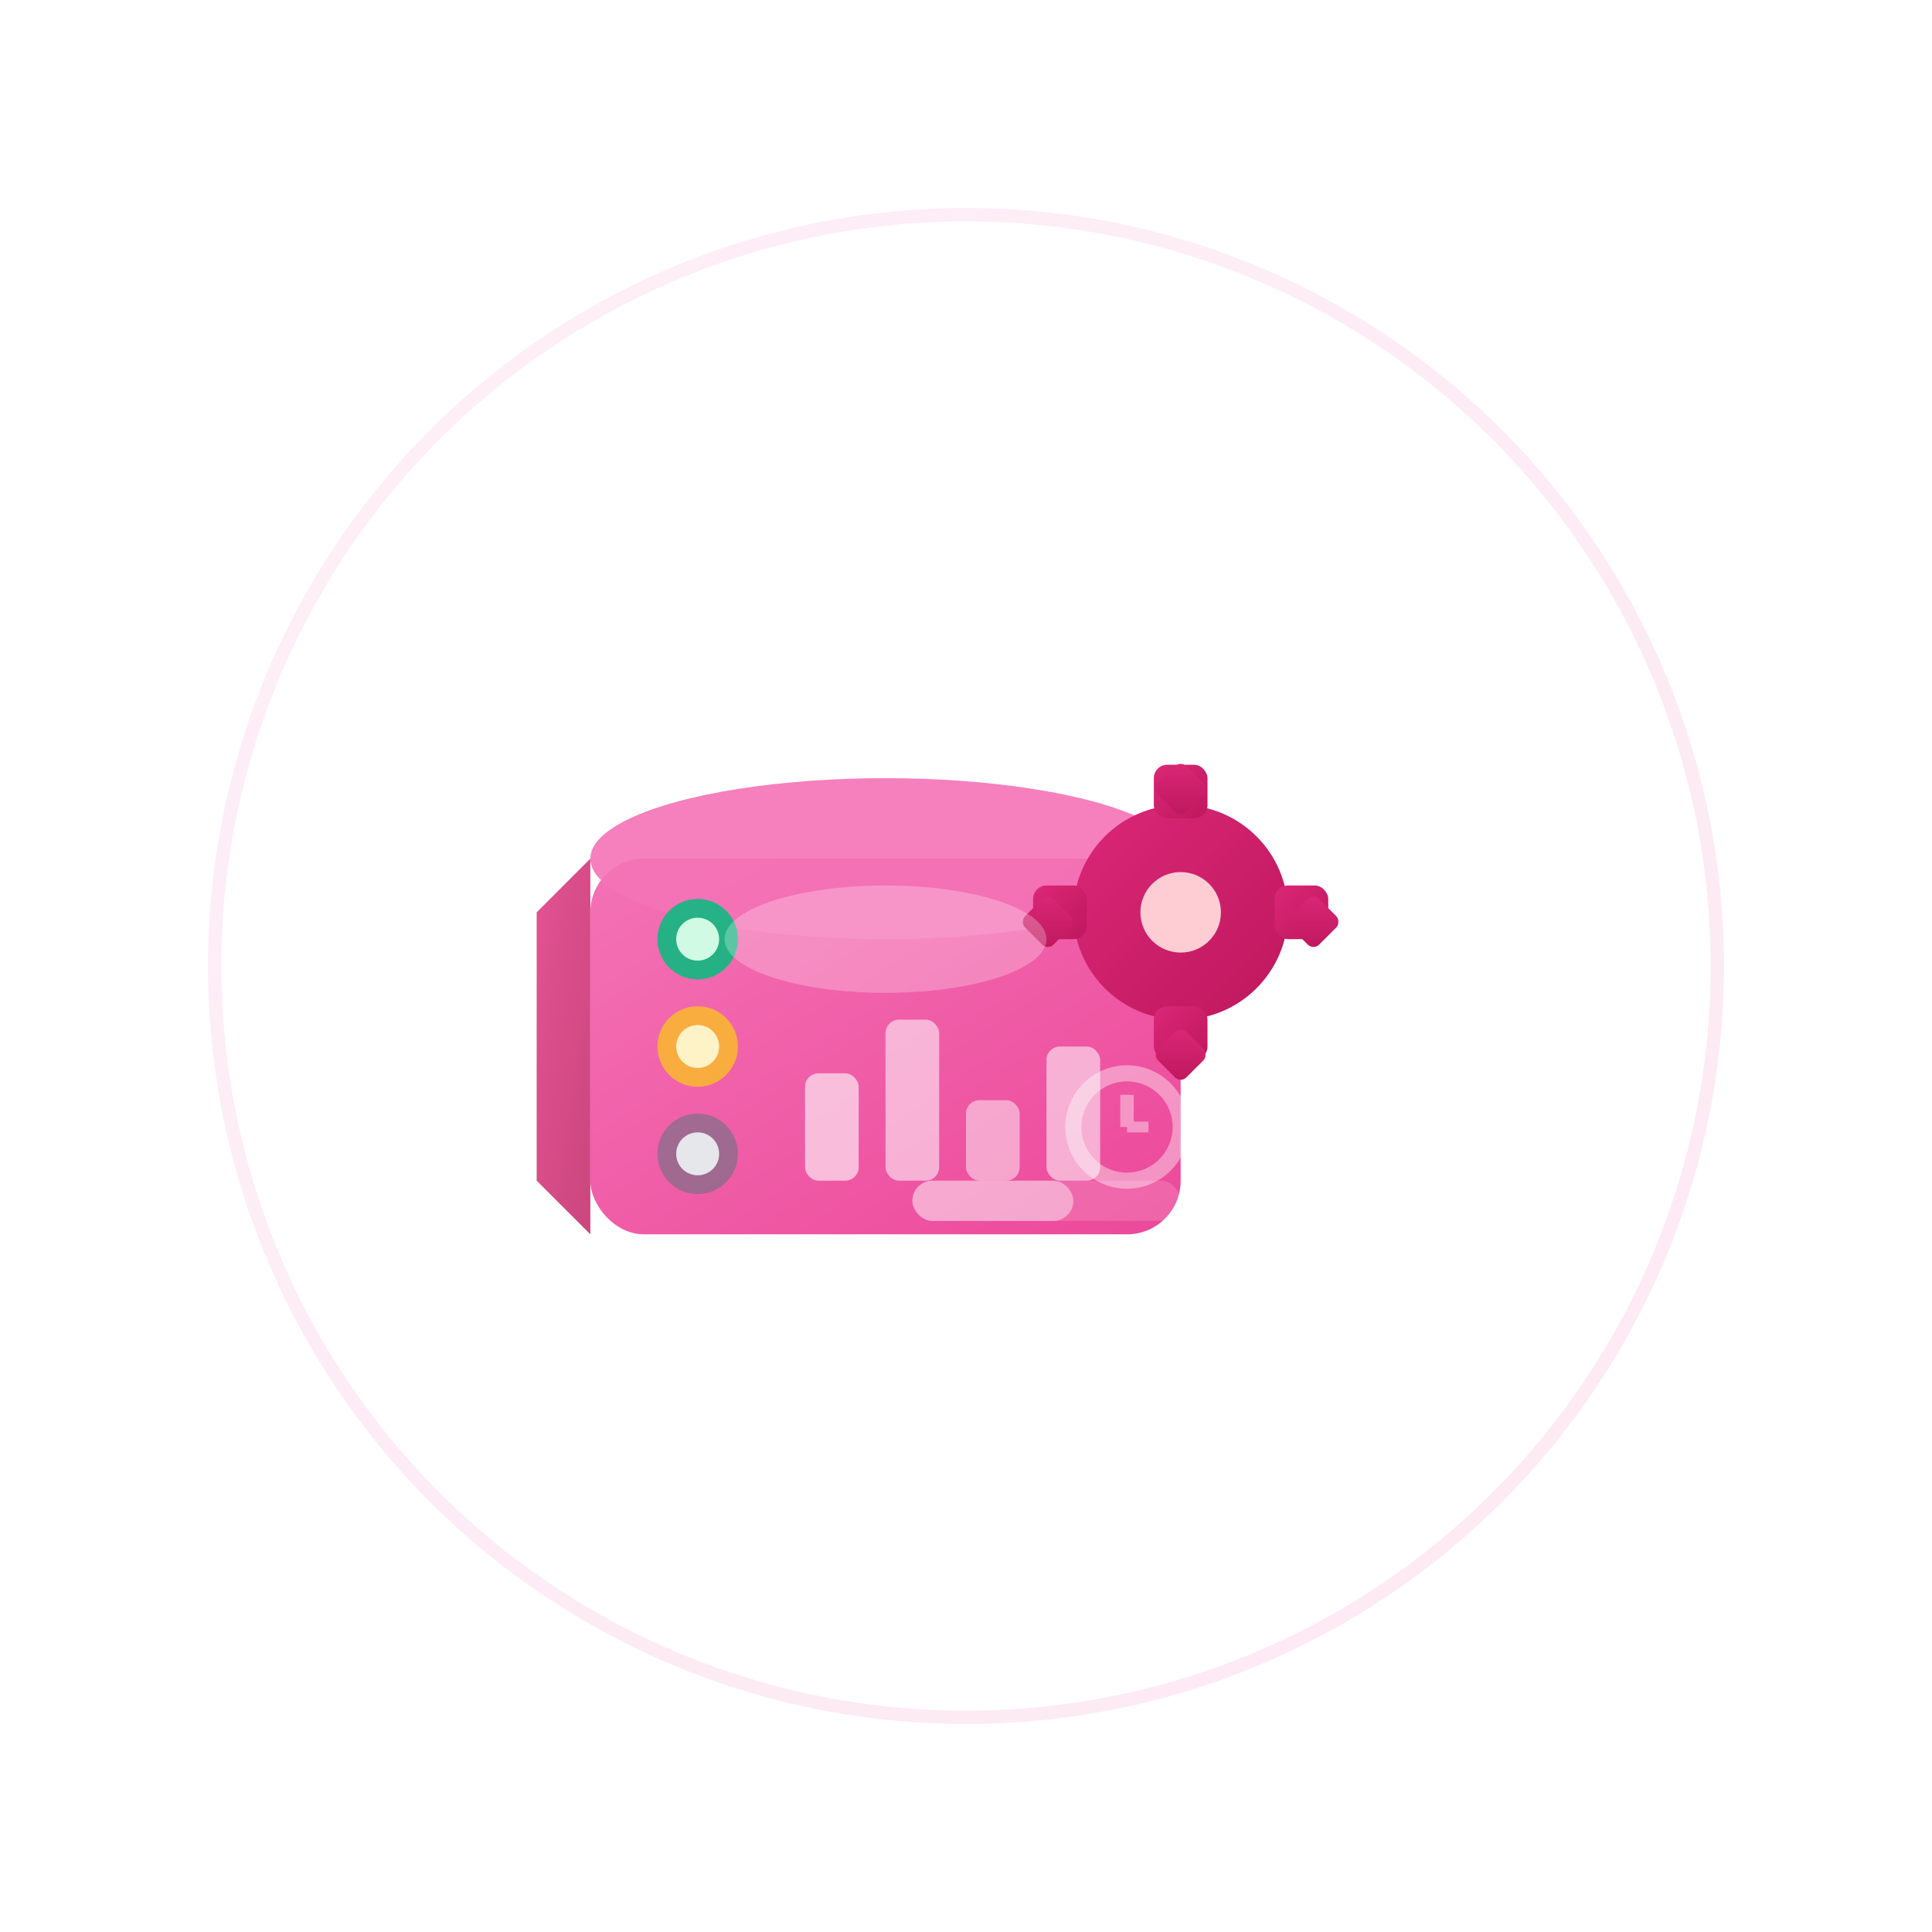 <svg width="72" height="72" viewBox="0 0 72 72" xmlns="http://www.w3.org/2000/svg">
  <!-- Isometric 3D Dashboard with Gear (场控自动化) -->
  <defs>
    <!-- Magenta Gradient -->
    <linearGradient id="dashMagenta" x1="0%" y1="0%" x2="100%" y2="100%">
      <stop offset="0%" style="stop-color:#f472b6;stop-opacity:1" />
      <stop offset="100%" style="stop-color:#ec4899;stop-opacity:1" />
    </linearGradient>

    <!-- Magenta Dark -->
    <linearGradient id="dashMagentaDark" x1="0%" y1="0%" x2="100%" y2="100%">
      <stop offset="0%" style="stop-color:#db2777;stop-opacity:1" />
      <stop offset="100%" style="stop-color:#be185d;stop-opacity:1" />
    </linearGradient>

    <!-- Glow -->
    <filter id="dashGlow">
      <feGaussianBlur stdDeviation="2" result="coloredBlur"/>
      <feMerge>
        <feMergeNode in="coloredBlur"/>
        <feMergeNode in="SourceGraphic"/>
      </feMerge>
    </filter>
  </defs>

  <g transform="translate(36, 36)">
    <!-- 仪表盘主体（等轴测） -->
    <!-- 左侧面（暗） -->
    <path d="M -14,-4 L -16,-2 L -16,8 L -14,10 Z"
          fill="url(#dashMagentaDark)" opacity="0.8"/>

    <!-- 正面（亮） -->
    <rect x="-14" y="-4" width="22" height="14" rx="2"
          fill="url(#dashMagenta)" filter="url(#dashGlow)"/>

    <!-- 顶部 -->
    <ellipse cx="-3" cy="-4" rx="11" ry="3" fill="#f472b6" opacity="0.9"/>

    <!-- 仪表盘图表 -->
    <g transform="translate(-6, 2)" opacity="0.6">
      <!-- 柱状图 -->
      <rect x="0" y="2" width="2" height="4" fill="#ffffff" rx="0.5">
        <animate attributeName="height" values="4;6;4" dur="2s" repeatCount="indefinite"/>
        <animate attributeName="y" values="2;0;2" dur="2s" repeatCount="indefinite"/>
      </rect>
      <rect x="3" y="0" width="2" height="6" fill="#ffffff" rx="0.5" opacity="0.9">
        <animate attributeName="height" values="6;4;6" dur="2s" begin="0.3s" repeatCount="indefinite"/>
        <animate attributeName="y" values="0;2;0" dur="2s" begin="0.3s" repeatCount="indefinite"/>
      </rect>
      <rect x="6" y="3" width="2" height="3" fill="#ffffff" rx="0.5" opacity="0.8">
        <animate attributeName="height" values="3;5;3" dur="2s" begin="0.6s" repeatCount="indefinite"/>
        <animate attributeName="y" values="3;1;3" dur="2s" begin="0.6s" repeatCount="indefinite"/>
      </rect>
      <rect x="9" y="1" width="2" height="5" fill="#ffffff" rx="0.5" opacity="0.9">
        <animate attributeName="height" values="5;3;5" dur="2s" begin="0.9s" repeatCount="indefinite"/>
        <animate attributeName="y" values="1;3;1" dur="2s" begin="0.9s" repeatCount="indefinite"/>
      </rect>
    </g>

    <!-- 齿轮图标（右上角）-->
    <g transform="translate(8, -2)">
      <!-- 齿轮主体 -->
      <circle cx="0" cy="0" r="4" fill="url(#dashMagentaDark)" filter="url(#dashGlow)"/>

      <!-- 齿轮齿 -->
      <g fill="url(#dashMagentaDark)">
        <rect x="-1" y="-5.5" width="2" height="2" rx="0.5"/>
        <rect x="-1" y="3.5" width="2" height="2" rx="0.5"/>
        <rect x="-5.5" y="-1" width="2" height="2" rx="0.5"/>
        <rect x="3.5" y="-1" width="2" height="2" rx="0.5"/>
        <rect x="-4" y="-4" width="1.5" height="1.5" rx="0.3" transform="rotate(45)"/>
        <rect x="3" y="-4" width="1.5" height="1.5" rx="0.3" transform="rotate(45)"/>
        <rect x="-4" y="3" width="1.5" height="1.5" rx="0.3" transform="rotate(45)"/>
        <rect x="3" y="3" width="1.5" height="1.5" rx="0.3" transform="rotate(45)"/>
      </g>

      <!-- 齿轮中心孔 -->
      <circle cx="0" cy="0" r="1.5" fill="#fecdd3"/>

      <!-- 旋转动画 -->
      <animateTransform attributeName="transform" type="rotate"
                        from="0 8 -2" to="360 8 -2"
                        dur="4s" repeatCount="indefinite"/>
    </g>

    <!-- 状态指示灯 -->
    <g transform="translate(-10, -1)">
      <circle cx="0" cy="0" r="1.5" fill="#10b981" opacity="0.9">
        <animate attributeName="opacity" values="0.9;0.4;0.9" dur="1s" repeatCount="indefinite"/>
      </circle>
      <circle cx="0" cy="0" r="0.8" fill="#d1fae5"/>
    </g>

    <g transform="translate(-10, 3)">
      <circle cx="0" cy="0" r="1.5" fill="#fbbf24" opacity="0.8"/>
      <circle cx="0" cy="0" r="0.8" fill="#fef3c7"/>
    </g>

    <g transform="translate(-10, 7)">
      <circle cx="0" cy="0" r="1.5" fill="#6b7280" opacity="0.6"/>
      <circle cx="0" cy="0" r="0.8" fill="#e5e7eb"/>
    </g>

    <!-- 进度条装饰 -->
    <g transform="translate(-2, 8)" opacity="0.5">
      <rect x="0" y="0" width="10" height="1.5" rx="0.75" fill="#ffffff" opacity="0.3"/>
      <rect x="0" y="0" width="6" height="1.5" rx="0.75" fill="#ffffff">
        <animate attributeName="width" values="6;9;6" dur="3s" repeatCount="indefinite"/>
      </rect>
    </g>

    <!-- 时钟图标（自动化标志） -->
    <g transform="translate(6, 6)" opacity="0.4">
      <circle cx="0" cy="0" r="2" fill="none" stroke="#ffffff" stroke-width="0.6"/>
      <line x1="0" y1="0" x2="0" y2="-1.2" stroke="#ffffff" stroke-width="0.5">
        <animateTransform attributeName="transform" type="rotate"
                          from="0 0 0" to="360 0 0"
                          dur="4s" repeatCount="indefinite"/>
      </line>
      <line x1="0" y1="0" x2="0.8" y2="0" stroke="#ffffff" stroke-width="0.4"/>
    </g>

    <!-- 高光 -->
    <ellipse cx="-3" cy="-1" rx="6" ry="2" fill="#ffffff" opacity="0.25"/>
  </g>

  <!-- 环境光晕 -->
  <circle cx="36" cy="36" r="28" fill="none" stroke="url(#dashMagenta)" stroke-width="0.5" opacity="0.12">
    <animate attributeName="r" values="28;32;28" dur="3s" repeatCount="indefinite"/>
  </circle>
</svg>
